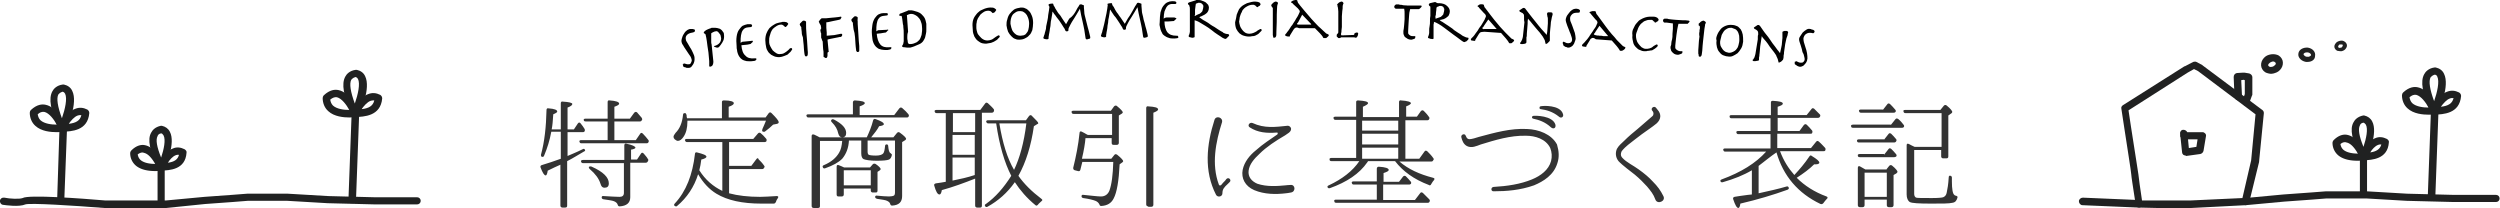 <svg id="レイヤー_1" xmlns="http://www.w3.org/2000/svg" viewBox="0 0 629.9 52.5"><style>.st0{fill:#333}.st1{fill:#202121}.st2{fill:#f7b66c}</style><path class="st0" d="M143 33.2v6.1c.9-.4 2.2-.9 3.8-1.7.3-.2.5-.1.6.2.1.1 0 .3-.3.4-1.4.8-2.8 1.7-4 2.3l-.2.1v11.2c0 .3-.1.5-.5.5h-.7c-.3 0-.5-.2-.5-.5V41.5c-.9.4-2 .9-3.2 1.5-.1.8-.3 1.2-.5 1.2-.4 0-.8-.7-1.3-2-.1-.3 0-.5.3-.6 1.6-.5 3.2-1 4.8-1.6v-6.8h-2.4c-.4 2.2-1 4.1-1.8 6-.1.3-.3.4-.6.3-.2-.1-.2-.3-.2-.5.9-3.3 1.3-7 1.4-11.3 0-.3.2-.5.5-.4 1.5.1 2.2.4 2.2.8 0 .2-.3.4-1 .7-.1 1.6-.2 2.9-.4 3.8h2.3V26c0-.3.2-.5.5-.4 1.6.1 2.4.3 2.4.6s-.4.6-1.2.9v5.5h1.6l1-1.5c.2-.3.5-.3.7 0 .4.5.7.9 1 1.4.1.2.1.4 0 .6-.1.1-.2.2-.5.2H143zm10.1 2.1v-4.7h-5.5c-.3 0-.5-.1-.5-.3-.1-.2 0-.4.4-.4h5.6v-4.2c0-.3.2-.5.5-.4 1.6.1 2.4.4 2.4.8 0 .3-.4.5-1.2.8v3h3.9l1.1-1.5c.2-.2.4-.3.7-.1.4.5.8.9 1.2 1.4.1.2.2.4 0 .6-.1.2-.2.3-.5.3h-6.4v4.7h5.4l1.1-1.6c.2-.3.4-.3.7 0 .5.5.9 1 1.3 1.5.2.2.2.4.1.6-.1.2-.2.3-.5.3h-16.4c-.3 0-.4-.1-.5-.4-.1-.2.1-.4.4-.4h6.7zm5.7 5.8v8.6c0 1.4-.9 2.2-2.7 2.3-.3 0-.4-.2-.5-.5-.1-.3-.4-.6-.9-.8s-1.4-.3-2.7-.5c-.3-.1-.4-.2-.4-.5 0-.2.2-.4.5-.3 1.8.1 3.1.2 4 .2.7 0 1.1-.3 1.1-1v-7.5h-10.3c-.3 0-.4-.1-.5-.4-.1-.2.1-.4.5-.4h10.4v-3.7c0-.3.2-.5.5-.4 1.5.3 2.3.7 2.3 1 0 .2-.4.4-1.1.5v2.5h1.5l1-1.5c.2-.3.4-.3.7 0 .4.5.8.9 1 1.3.2.2.2.4 0 .7-.1.2-.3.3-.5.3h-3.9zm-9.7.9c2.9 1.3 4.3 2.7 4.3 4.2 0 .8-.4 1.1-1.1 1.1-.5 0-.8-.3-1-1-.4-1.3-1.3-2.5-2.7-3.7-.2-.2-.3-.4-.2-.6.3-.1.5-.1.7 0zm32.8-6.2h-8.8c-.2 0-.4-.1-.5-.4-.1-.2.1-.4.4-.4h16.8l1.2-1.4c.2-.2.4-.2.6-.1.5.4.9.8 1.4 1.4.2.2.2.4.1.7-.1.1-.2.2-.5.2h-8.9v6h5.6l1.2-1.6c.2-.3.4-.4.5-.3.1.1.1.1.1.2.5.5 1 1 1.4 1.6.2.2.2.4 0 .6-.1.2-.2.3-.5.3h-8.3v6.1c2.2.6 4.9.9 7.8.9 1 0 2.4-.1 4.2-.2.4 0 .5.2.3.5s-.4.6-.5 1c-.1.2-.3.4-.5.4h-3.2c-4.7 0-8.5-.8-11.3-2.5-1.8-1.1-3.3-2.7-4.6-4.9-1 3.2-2.8 5.9-5.3 8-.2.2-.4.1-.6 0-.2-.2-.2-.4 0-.6 2.9-3.1 4.5-7.3 5.1-12.5 0-.3.2-.5.5-.4 1.6.4 2.4.7 2.4 1.1 0 .2-.4.5-1.3.7-.1 1-.3 1.9-.5 2.7 1.5 2.4 3.5 4.1 5.8 5.2V35.8zm0-6.2v-3.9c0-.3.2-.4.5-.4 1.7 0 2.5.3 2.5.7 0 .3-.4.6-1.3.9v2.7h9.3l.8-1.1c.2-.2.4-.3.7 0 1.2 1.2 1.8 1.9 1.8 2.3 0 .2-.1.3-.4.4l-1 .2c-.6.6-1.2 1.1-2 1.7-.2.2-.5.1-.7 0-.1-.1-.1-.3 0-.6.3-.6.6-1.4.9-2.1h-19.8v.2c0 1.6-.3 2.9-1 3.9-.4.6-.9 1-1.4 1-.3 0-.5-.2-.8-.4-.2-.2-.3-.4-.3-.6 0-.3.2-.6.5-1 1.1-1.1 1.7-2.6 1.9-4.6 0-.3.2-.4.5-.4.2 0 .3.2.4.5v.3l.1.5h8.8zm33-.5v-3.3c0-.3.2-.5.5-.5 1.7.1 2.5.3 2.5.7 0 .2-.4.5-1.3.8V29h8.7l1.3-1.7c.2-.2.4-.3.7-.1.7.6 1.2 1.1 1.6 1.6.1.2.2.4 0 .6-.1.2-.2.2-.5.2h-24.7c-.3 0-.4-.1-.5-.4-.1-.2.1-.4.4-.4h11.3zm3.5 5.5c.6-1.3 1.2-2.7 1.6-4.3.1-.3.3-.4.6-.3 1.4.5 2.1.9 2.1 1.3 0 .2-.4.4-1.2.5-.4.8-1.1 1.7-2 2.8h5.6l.9-1.1c.2-.2.4-.3.7-.1 1.1.8 1.6 1.3 1.6 1.6 0 .1-.1.2-.2.3l-.8.5v13.6c0 1.5-.8 2.3-2.5 2.4-.3 0-.4-.1-.5-.4-.1-.4-.4-.6-.8-.8-.4-.2-1.2-.3-2.5-.5-.3-.1-.5-.2-.5-.5 0-.2.2-.4.5-.3 1.1.1 2.2.2 3 .2.6 0 1-.1 1.2-.2.2-.1.3-.4.3-.8V35.4h-6.9v2.8c0 .4.1.7.3.8.2.1.8.2 1.8.2.9 0 1.5-.2 1.8-.5.3-.3.4-1 .5-1.9 0-.3.2-.5.6-.4.1.1.2.2.2.5.1.9.2 1.5.6 1.7.2.2.4.3.3.5-.1.5-.3.9-.7 1.1-.5.2-1.5.3-3.1.3-1.7 0-2.8-.2-3.3-.4-.4-.2-.6-.7-.6-1.5v-3.2h-3.1c-.1 1.9-.7 3.4-1.7 4.6-.9.9-2.3 1.7-4.3 2.4-.3.1-.5 0-.6-.3-.1-.2 0-.4.3-.5 1.9-.8 3.1-1.9 3.8-3.1.5-.8.7-1.8.8-3h-5.6v16.4c0 .3-.1.5-.5.5H205c-.3 0-.5-.2-.5-.5V34.3c0-.4.2-.5.6-.4.6.3 1.1.5 1.4.7h11.9zm-8.3-4.5c2.1 1.1 3.1 2.2 3.1 3.4 0 .7-.3 1.1-1 1.1-.5 0-.8-.3-1-1-.2-1-.7-1.9-1.6-2.8-.2-.2-.3-.4-.1-.6.1-.2.3-.2.6-.1zm9.1 12.1l.7-.8c.2-.2.4-.2.7-.1.9.6 1.3 1.1 1.3 1.3 0 .1-.1.2-.2.3l-.6.4V48c0 .3-.1.5-.4.5h-.8c-.3 0-.5-.2-.5-.5v-.5h-6.8V49c0 .3-.2.5-.5.5h-.8c-.3 0-.5-.1-.5-.5v-7c0-.4.2-.5.5-.4.5.2 1 .4 1.4.6h6.5zm-6.6.7v3.8h6.8v-3.8h-6.8zm34.8-14.4v23.3c0 .3-.1.5-.4.5h-.8c-.3 0-.5-.2-.5-.5V45c-2.8 1.1-5.5 2.1-8.4 2.9-.1.7-.3 1.1-.6 1.1-.5 0-.9-.8-1.3-2.2-.1-.3 0-.5.4-.6 1-.1 1.8-.3 2.5-.4V28.5H236c-.3 0-.4-.1-.5-.4-.1-.2.1-.4.4-.4H247l1.2-1.6c.2-.3.4-.3.7-.1.5.5 1 .9 1.4 1.4.2.2.2.4.1.7-.1.2-.3.3-.5.3h-2.5zm-7.3 4.8h5.6v-4.8h-5.6v4.8zm5.5.7H240v5h5.6v-5zm0 5.7H240v5.8c2-.4 3.8-.8 5.6-1.4v-4.4zm3.4-8.6c-.2 0-.4-.1-.5-.4-.1-.2.1-.4.4-.4h9.6l.8-1.1c.2-.2.5-.3.7 0 1 1 1.6 1.6 1.6 1.8 0 .2-.1.2-.3.3l-.8.5c-.7 4.9-2 9.1-3.9 12.5 1.4 2 3.3 3.9 5.8 5.8.3.2.3.4 0 .6-.3.3-.7.6-.9.9-.2.2-.4.3-.6.1-2.2-1.8-3.9-3.8-5.2-5.8-1.9 2.7-4.2 4.7-6.9 6.2-.2.1-.5.1-.6-.2-.1-.1-.1-.4.2-.5 2.4-1.7 4.5-4.1 6.4-7.1-1.7-3.3-3-7.7-3.8-13.2h-2zm2.8 0c.8 4.9 2 8.8 3.7 11.7 1.4-2.9 2.5-6.8 3.1-11.7h-6.8zm28.3 3.7h-6.6c-.1 1.3-.4 3.1-.9 5.2h7.4l.8-1c.2-.2.4-.2.7 0 1 .8 1.5 1.4 1.5 1.6 0 .1-.1.2-.2.3l-.7.5c-.2 4.2-.7 7.1-1.5 8.6-.6 1.2-1.6 1.8-3.1 1.9-.3 0-.4-.1-.5-.4-.2-.4-.5-.7-1-.9-.5-.2-1.6-.5-3.1-.7-.3-.1-.4-.2-.4-.5 0-.2.2-.4.5-.3 2.1.2 3.5.4 4.4.4 1 0 1.7-.5 2.1-1.4.6-1.6.9-4 1-7.3h-7.8c-.2.9-.4 1.6-.5 2-.1.3-.3.4-.6.3l-.8-.2c-.3-.1-.4-.3-.4-.6.7-2.8 1.3-5.8 1.6-8.8 0-.4.3-.5.6-.3.4.2.8.4 1.1.6l.4.2h6.1v-5.3h-9.7c-.3 0-.4-.1-.5-.4-.1-.2.1-.4.4-.4h9.5l.8-1.1c.2-.2.5-.3.7-.1 1 .8 1.5 1.4 1.5 1.6 0 .1-.1.2-.2.3l-.8.5V36c0 .3-.2.5-.5.5h-.8c-.3 0-.5-.1-.5-.5v-1.2zm9.2 17.2c-.3 0-.5-.2-.5-.5V27.2c0-.3.2-.5.5-.4 1.7.1 2.5.3 2.5.8 0 .2-.4.5-1.2.8v23.2c0 .3-.2.5-.5.5h-.8zm19.7-6.9c.6-.6 1.4.3.8.8l-.4.4c-1 .9-1.4 1.4-1.4 2.4 0 .9-1.2 1.1-1.6.4-3.1-6-2.4-12.7-.4-18.9.4-1.2 2.2-.6 1.9.6-1.6 5-2.7 10.6-.8 15.7.1.3.4.3.6.1.3-.4.6-.7 1-1.1l.3-.4zm16.3 3.4c-.4.1-1.3.2-1.3.2-2.5.3-5.4.3-8-.8-2.3-1-3.3-3-2.9-5.1.4-2 1.8-3.7 3.3-4.9 1.9-1.7 3.7-2.8 5.4-4 .2-.1.2-.6-.1-.5-2.6.2-4.8 0-6.8-1.3-.7-.4-.1-1.4.7-1.1 3 1.4 5.8 1 8.7.7.5-.1 1 .3 1 .8 0 .8-1 1.2-1.5 1.6-2.4 1.4-4.7 2.9-6.5 4.7-1.3 1.2-2.5 2.6-2.7 4.2s.8 2.7 2.2 3.3c2.4.8 5 .6 7.1.4 0 0 .8-.1 1.3-.1 1.2-.1 1.3 1.7.1 1.9zm28.8-18.1V40h3.5l1.3-1.8c.2-.3.4-.3.7-.1.6.6 1.1 1.1 1.5 1.7.2.2.2.4 0 .6-.1.2-.2.3-.5.3h-8c2.2 1.9 5 3.2 8.5 4.1.4.1.4.3.2.6-.3.3-.5.7-.7 1-.1.3-.4.4-.6.2-3.7-1.4-6.5-3.4-8.5-6h-6.8l-.2.3c-2 2.9-5.2 5-9.4 6.5-.3.1-.5 0-.6-.2-.1-.2 0-.4.3-.5 3.4-1.6 6-3.6 7.7-6.1h-7c-.3 0-.5-.1-.5-.4-.1-.2.1-.4.4-.4h6.3v-9.6h-5.2c-.3 0-.4-.1-.5-.4-.1-.2.1-.4.4-.4h5.3v-3.7c0-.3.2-.4.5-.4 1.7.1 2.5.3 2.5.7 0 .2-.4.5-1.3.9v2.6h9.1v-3.8c0-.3.2-.5.5-.4 1.7.1 2.5.4 2.5.7 0 .2-.4.5-1.2.8v2.6h2.7l1-1.4c.2-.2.4-.3.7-.1.4.4.9.9 1.3 1.5.2.2.2.4.1.6-.1.2-.2.3-.5.3h-5.5zm-5.6 16.2v3.8h8l1.3-1.7c.2-.3.4-.3.7-.1l1.6 1.6c.2.2.2.4.1.6-.1.2-.2.3-.5.3h-23c-.3 0-.5-.1-.5-.4-.1-.2 0-.4.4-.4h10.3v-3.8h-5.8c-.3 0-.4-.1-.5-.4-.1-.2.1-.4.4-.4h5.9v-3.2c0-.3.2-.5.5-.5 1.7.1 2.5.4 2.5.8 0 .3-.4.5-1.3.8v2.2h3.9l1-1.3c.2-.2.4-.3.7-.1.4.4.8.8 1.2 1.3.2.2.2.4.1.6-.1.1-.2.2-.5.2h-6.5zm3.8-16.2h-9.1v2.5h9.1v-2.5zm0 6v-2.7h-9.1v2.7h9.1zm0 3.6v-2.8h-9.1V40h9.1zm40.1 1.1c-.9 3-3.5 4.6-5.9 5.6-3.4 1.2-6.8 1.5-10.2 1.5-.7 0-.7-1 0-1.1 3.5-.2 6.8-.7 9.7-1.9 2.2-.9 4.2-2.4 4.8-4.6.3-1.1.2-2.3-.2-3.3-1.1-2.3-3.8-3.1-6.1-3.1-4-.1-7.8 1.1-11.4 2.2-1.1.4-2.3 1-3.5.4-.9-.5-1.2-1.4-1.4-2.2-.2-.7.9-1.1 1.1-.4.3.8.7 1 1.5.8.2 0 .8-.2 1.8-.5 4.1-1.1 8-2.2 12.1-2 3 .1 6.2 1.3 7.6 3.9.5 1.7.6 3.2.1 4.7zm-.5-9.7c.2.9-.5 1.2-1.1.7-1.5-1.4-3.1-1.9-4.5-2.2-.4-.1-.4-.6 0-.7.5-.1 4.9-.1 5.6 2.2zm1.9-2.7c.3.8-.5 1.2-1 .7-1.6-1.3-3.2-1.7-4.6-1.9-.4 0-.4-.6-.1-.7.6-.2 5-.4 5.7 1.9zm23.3 21.6c-.5-1.4-1.2-2.2-2.1-3.3-.8-.9-1.9-2-3.1-3-3.4-2.6-3.7-3-4.1-3.4-.8-1-.8-2.2-.4-3.1.5-.9 1.2-1.4 1.8-2 1.2-1.2 2.3-2.1 3.4-3l3.7-3.2c.4-.3.4-.9.1-1.3l-.1-.1c-.5-.6.4-1.3.9-.8l.4.5c1.1 1.2.9 2.5-.2 3.5-1.2 1-2.5 1.8-3.7 2.7-1 .8-2.3 1.7-3.5 2.7-1.3 1.1-1.4 1.4-1.6 1.6-.3.6-.3 1.2.2 1.7 1 1.1 2.9 2 4.1 2.9 1.4 1 2.6 2 3.5 3 1.3 1.3 2 2.3 2.7 3.7.7 1.3-1.5 2.2-2 .9zm26-8.5v6.9c2.7-.6 5-1.1 7-1.7.3-.1.5 0 .6.3.1.2-.1.4-.3.5-3.6 1.3-7.6 2.5-11.9 3.5-.1.8-.3 1.1-.5 1.1-.4 0-.8-.7-1.3-2.2-.1-.3 0-.5.3-.6.6-.1 1.8-.3 3.4-.5l1-.1v-6.1c-2 1.2-4.5 2.2-7.3 3-.3.1-.5 0-.6-.2-.1-.2 0-.4.3-.5 4.9-1.8 8.6-4.1 11.2-7h-10.3c-.3 0-.4-.1-.5-.4-.1-.2.1-.4.4-.4h11.5v-3.6H438c-.3 0-.4-.1-.5-.4-.1-.2.1-.4.4-.4h8.2v-3.2h-9.8c-.3 0-.5-.1-.5-.4-.1-.2.1-.4.4-.4h10v-3.2c0-.3.2-.4.5-.4 1.7.1 2.5.3 2.5.7 0 .3-.4.5-1.3.8V29h7.3l1.2-1.5c.2-.3.4-.3.7-.1l1.4 1.4c.2.2.2.4 0 .7-.1.1-.2.2-.5.2h-10.1V33h5.5l1.1-1.5c.2-.2.4-.3.7-.1.5.5 1 1 1.3 1.4.2.2.2.4.1.7-.1.2-.2.2-.5.2h-8.3v3.6h8.5l1.3-1.6c.2-.2.4-.3.7 0 .6.5 1.1 1.1 1.5 1.5.2.2.2.4.1.7-.1.2-.3.2-.5.2h-10.9c.9 2.4 2.1 4.3 3.6 6 1.3-1.4 2.6-2.9 3.8-4.7.2-.3.4-.3.6-.1 1.3.8 1.9 1.3 1.9 1.7 0 .2-.3.4-.8.4h-.5c-1.2 1.2-2.7 2.3-4.4 3.4 2 2 4.5 3.6 7.5 4.7.3.1.4.4.1.6-.3.3-.6.7-.9 1.1-.2.2-.4.3-.7.2-5.7-2.7-9.4-7.1-11.1-13-1.5 1-2.9 2.2-4.5 3.4zm33.3-10.3l1.2-1.5c.2-.2.4-.2.7 0 .6.5 1 1 1.3 1.4.2.2.2.4.1.6-.1.1-.2.2-.5.2h-12.3c-.3 0-.5-.1-.5-.4-.1-.2.1-.4.5-.4h9.5zm-1.7 3.7l1.1-1.4c.2-.3.4-.3.7-.1.4.4.8.8 1.2 1.3.2.2.2.4 0 .7-.1.1-.2.2-.5.2h-8.8c-.3 0-.5-.1-.5-.4-.1-.2.1-.4.5-.4h6.3zm0 3.8l1.1-1.4c.2-.3.4-.3.7-.1.4.4.8.8 1.2 1.3.2.2.2.4.1.6-.1.1-.3.2-.5.2h-8.7c-.3 0-.5-.1-.5-.4-.1-.2.1-.4.5-.4h6.1zm.5 3.8l.8-1c.2-.2.4-.3.7-.1 1 .8 1.4 1.4 1.4 1.6 0 .1-.1.2-.3.4l-.7.4v7.6c0 .3-.2.5-.5.5h-.7c-.3 0-.5-.2-.5-.5v-1.4h-5.6v1.4c0 .3-.2.5-.5.5h-.7c-.3 0-.5-.2-.5-.5v-9.4c0-.4.2-.5.5-.4.4.2.9.5 1.4.8h5.2zm-.8-15.1l1.1-1.4c.2-.3.4-.3.7-.1.4.4.9.9 1.3 1.4.2.2.2.4.1.6-.1.1-.2.2-.5.2h-8.2c-.3 0-.4-.1-.5-.4-.1-.2.1-.4.4-.4h5.6zm-4.6 15.8v6.1h5.6v-6.1h-5.6zm12.5-5.8v11.2c0 .4.2.8.5.9.3.1 1.6.1 4 .1 1.6 0 2.5-.1 2.8-.2.5-.2.8-.6.9-1.2.2-.9.4-2.1.5-3.8 0-.4.2-.5.5-.4.2.1.3.2.3.5v.9c0 1.9.2 3.1.6 3.4.1.1.2.2.4.2.3.1.5.2.4.5-.2.7-.5 1.2-1.3 1.3-.8.2-2.5.2-5.3.2-3.1 0-4.9-.1-5.4-.4-.5-.3-.8-1-.8-1.9V36.6c0-.4.2-.5.6-.3.4.2.9.5 1.4.7h6.8v-8.5h-9.1c-.3 0-.4-.1-.5-.4s.1-.4.4-.4h8.9l.9-1.1c.2-.2.5-.2.7 0 1 .8 1.4 1.4 1.4 1.6 0 .1-.1.3-.3.4l-.7.5v10.3c0 .3-.1.5-.5.5h-.8c-.3 0-.5-.2-.5-.5v-1.6h-6.8z"/><path d="M172.2 16.1c0-.1.1-.1.1-.1.1 0 .3 0 .5.1s.4.1.7.1c.3 0 .5-.1.6-.4.1-.2.2-.4.2-.6 0-.2-.1-.4-.2-.7-.1-.3-.3-.5-.5-.8l-.6-.9-.6-.9c-.2-.3-.3-.6-.5-.8-.1-.3-.2-.5-.2-.7 0-.2 0-.4.1-.7.1-.3.2-.7.4-1 .2-.3.4-.7.7-.9.3-.3.6-.4.9-.5h.7c.1 0 .3.1.4.1.1 0 .2.1.2.2 0 .2 0 .3-.1.4-.1.1-.2.1-.5.2-.7.1-1.1.3-1.4.6s-.4.7-.3 1.1c0 .3.2.6.4.9.2.4.5.8.7 1.2.3.4.5.9.7 1.3s.4.9.4 1.3v.5c0 .3-.1.5-.2.8-.1.3-.3.5-.5.8s-.5.4-.8.4h-.3c-.1 0-.3 0-.4-.1-.1 0-.3-.1-.4-.1s-.2-.1-.2-.1c0-.1-.1-.2-.1-.3 0-.1-.1-.2-.1-.3.1.1.1 0 .2-.1zm5.9-5.7c-.1-.7-.2-1.2-.3-1.6 0-.1 0-.1-.1-.2l-.1-.1c-.2-.1-.2-.1-.3-.2 0-.1.1-.3.2-.4.2-.1.3-.3.6-.4.2-.1.4-.2.7-.3s.4-.1.5-.2h.9c.3 0 .7.1 1 .2.1 0 .3.1.4.2.1.1.3.2.4.4.1.1.2.3.3.4.1.2.1.3.1.4.1.7 0 1.2-.1 1.5l-.3.6c-.1.2-.3.4-.4.6s-.3.3-.4.5c-.1.1-.3.2-.3.2h-.3c-.1 0-.2-.1-.3-.1s-.2-.1-.3-.1l-.1-.1s0-.1.1-.1c0 0 .1-.1.3-.1.5-.2.8-.4 1.1-.8.2-.3.3-.7.3-1.1 0-.1-.1-.3-.1-.5s-.1-.4-.3-.6c-.1-.2-.3-.3-.4-.5-.2-.1-.4-.2-.6-.1-.2 0-.4.1-.6.2s-.4.2-.5.3v2.1c0 .2 0 .5.1.7l.4 3.9c.1.5 0 1-.1 1.2-.1.3-.3.4-.6.5-.2 0-.3 0-.3-.2v-1.2l-.2-2.2c-.2-1.2-.3-2-.4-2.8zm11.6 0s0 .1-.1.2c0 .1-.1.1-.2.2l-.2.2c-.1.1-.1.1-.2.1-.4.1-.9.2-1.2.2-.4 0-.7.1-1 .1.1 1.2.4 2.1 1 2.6.5.6 1.3.8 2.3.7h.4s.1.1.1.2-.1.2-.2.3c-.1.1-.4.2-.8.2-.6.1-1.1 0-1.5 0-.4-.1-.8-.2-1.1-.4-.3-.2-.5-.4-.7-.7-.2-.3-.3-.5-.4-.8-.1-.3-.2-.6-.2-.9-.1-.3-.1-.6-.1-.9-.1-1-.1-1.8 0-2.5s.3-1.3.6-1.7c.3-.4.6-.8.9-1 .4-.2.8-.3 1.2-.4h.9c.2 0 .2.2.3.3 0 .2-.1.3-.2.4l-.9.1c-.2 0-.5.1-.7.2-.2.1-.4.3-.6.6-.2.3-.3.7-.4 1.2-.1.5-.1 1.1-.1 1.9.1-.1.2-.1.3-.2.1-.1.2-.1.4-.1l2-.2c.3-.1.4 0 .4.1zm3.2-1.2c.1-.6.3-1 .5-1.4.2-.4.5-.8.8-1 .3-.3.7-.5 1-.7s.7-.3 1.1-.4.7-.1.9-.2c.4 0 .7 0 1 .1.2.1.4.3.4.4 0 .1 0 .1-.1.2s-.1.2-.2.3l-.2.2c-.1.1-.2.1-.2.1-.1 0-.1 0-.2-.1l-.2-.2c-.1-.1-.2-.1-.3-.2-.1-.1-.3-.1-.4-.1-.5 0-.9.2-1.2.4-.3.2-.6.4-.9.7-.2.3-.4.6-.5.9-.1.3-.2.7-.3 1-.1.3-.1.6-.1.9v.6c0 .3.1.6.3 1s.4.7.6 1c.3.3.6.5.9.7s.7.3 1.1.2c.4 0 .7-.1 1-.3.3-.2.5-.3.7-.5.2-.2.4-.3.5-.5.1-.1.3-.2.4-.2.1 0 .2 0 .2.1.1.1.1.1.1.2 0 0 0 .1-.1.2s-.1.2-.2.3c-.1.1-.2.3-.4.4l-.4.4c-.1.1-.2.1-.4.2s-.3.1-.5.2-.4.1-.6.2c-.2 0-.4.1-.6.1-.3 0-.6 0-1-.1s-.7-.3-1.1-.5c-.4-.3-.7-.6-.9-1-.3-.4-.4-1-.5-1.7-.1-.7-.1-1.3 0-1.9zM202 8c0-.3-.1-.6-.1-.8v-.3l-.1-.2c-.1-.1-.2-.2-.2-.3 0-.1-.1-.2-.1-.2 0-.1 0-.1.1-.3l.3-.3.3-.3c.1-.1.2-.1.3-.1.1 0 .2 0 .4.1.1.1.2.1.2.2v.8c0 .4 0 1.2.1 2.2.1 1 .2 2.4.3 4.2.1.6 0 1 0 1.2-.1.2-.2.3-.3.3h-.2c-.1 0-.1-.1-.2-.2 0-.1-.1-.2-.1-.4s-.1-.5-.1-.8c0-.4-.1-.8-.1-1.4-.1-.6-.1-1.2-.2-2-.3-.7-.3-1.1-.3-1.4zm6.5 5.4v.5c0 .2 0 .3-.1.5 0 .1-.1.2-.2.2h-.2c-.1 0-.1 0-.2-.1s-.1-.1-.2-.1l-.1-.1v-.9c0-.2 0-.6-.1-1 0-.4-.1-1-.1-1.7 0-.2 0-.3-.1-.4 0-.1-.1-.2-.1-.3s-.1-.2-.1-.2c0-.1 0-.2-.1-.3v-1c0-.1 0-.2-.1-.3 0-.2-.1-.4-.1-.6s.3-.4.2-.6c0-.2-.1-.4-.1-.6-.1-.2-.2-.3-.3-.5-.1-.2-.1-.3-.2-.4 0 0 0-.1.1-.2s.1-.2.2-.3l.3-.3c.1-.1.2-.1.2-.1h1.1c.3 0 .7-.1 1-.1s.7-.1 1.1-.1c.3 0 .6-.1.9-.1.3 0 .4-.1.6-.1h.1l.1.1v.1s0 .1-.1.2c0 .1-.1.1-.1.2l-.1.1c-.2.1-.5.1-.8.2-.3.1-.7.1-1 .2s-.6.1-.9.2-.5.1-.7.1c0 0-.1 0-.1.1V7c0 .4.1.8.1 1.2V9l1.2-.1c.5 0 1-.1 1.4-.2.4-.1.7-.1 1-.2.2 0 .3.1.3.2 0 .2 0 .3-.1.4l-.2.2c-.2 0-.4 0-.7.1-.3.1-.7.1-1 .2s-.7.1-1 .2c-.3.1-.6.1-.7.2l.3 3.1c-.3 0-.3.2-.3.3zm6.5-6.5c0-.3-.1-.6-.1-.8v-.3c0-.1-.1-.2-.1-.2-.1-.1-.2-.2-.2-.3 0-.1-.1-.2-.1-.2 0-.1 0-.1.1-.3l.3-.3.3-.3c.1-.1.2-.1.3-.1.1 0 .2 0 .4.1.1.1.2.1.2.2v.4c0 .2-.1.3 0 .4 0 .4 0 1.2.1 2.2.1 1 .1 2.4.3 4.2v1.2c0 .2-.2.3-.3.3h-.2c-.1 0-.1-.1-.2-.2s-.1-.2-.1-.4-.1-.5-.1-.8c0-.4-.1-.8-.1-1.4 0-.6-.1-1.2-.2-2-.2-.7-.3-1.1-.3-1.4zm8.8.7s0 .1-.1.1-.1.1-.2.2l-.2.2c-.1.1-.1.1-.2.1-.4.1-.9.1-1.2.2-.4 0-.7.1-1 .1.1 1.2.4 2.1.9 2.7.5.6 1.3.8 2.3.7h.4c.1 0 .1.1.1.2s-.1.2-.2.3c-.1.1-.4.1-.8.2-.6 0-1.1 0-1.5-.1s-.8-.2-1-.4c-.3-.2-.5-.4-.7-.7-.2-.3-.3-.5-.4-.8s-.2-.6-.2-.9c0-.3-.1-.6-.1-.9-.1-1 0-1.8.1-2.5s.3-1.2.6-1.7c.3-.4.6-.8 1-1s.8-.3 1.2-.3h.9c.2.1.2.2.2.3 0 .2-.1.3-.3.3l-.8.1c-.2 0-.5.1-.7.2-.2.1-.4.3-.6.6-.2.3-.3.7-.4 1.2-.1.5-.1 1.1-.1 1.9.1-.1.2-.1.3-.2s.2-.1.4-.1l2-.1c.2-.1.3-.1.3.1zm5.1 4.4h-.3l-.8-.1c-.2 0-.3 0-.4-.1-.1 0-.1-.1-.1-.2s0-.1.1-.2c0 0 .1-.1.1-.2.1-.1.1-.2.1-.3s.1-.3.1-.5V8.6c0-.6 0-1.2-.1-1.8 0-.2 0-.5-.1-.7 0-.3-.1-.5-.1-.8s-.1-.5-.1-.7c0-.2-.1-.4-.1-.5 0-.1-.1-.1-.1-.1h-.4c-.1 0-.1-.1-.1-.2s0-.2.1-.3.2-.1.5-.2l1-.4c.2-.1.4-.1.5-.2s.2-.1.3-.1h.4c.2 0 .5 0 .8.1s.6.2 1 .3c.3.1.7.3 1 .6s.6.6.8 1 .3.9.4 1.4v1.4c0 .4 0 .8-.1 1.1-.1.3-.1.6-.2.9-.1.3-.2.5-.4.8-.1.2-.2.3-.4.5s-.4.3-.6.4c-.2.1-.5.2-.7.3-.2.1-.5.2-.7.3s-.4.1-.6.2c-.2 0-.3.1-.3.1h-.5zm-.3-2.7c0 .4 0 .7.1 1 0 .4.1.6.2.7s.2.1.4.1c.5 0 .9-.1 1.3-.3.4-.1.7-.4 1-.7.3-.3.4-.8.6-1.3.1-.6.2-1.3.1-2.1 0-.6-.2-1.1-.4-1.6-.2-.4-.5-.7-.8-1-.3-.2-.6-.4-.9-.5s-.5-.1-.7-.1c-.2 0-.4.1-.5.1-.2.1-.4.2-.5.2l.3 4.2c-.2.6-.2.9-.2 1.3zm16.5-3.9c.1-.5.3-1 .6-1.4.3-.4.5-.7.9-1 .3-.3.7-.5 1-.6.4-.2.7-.3 1.1-.4.4-.1.7-.1.9-.1.4 0 .7 0 1 .2.2.1.4.3.4.4 0 .1 0 .1-.1.2s-.1.2-.2.3-.2.2-.3.2-.2.1-.2.1c-.1 0-.1 0-.2-.1l-.2-.2c-.1-.1-.2-.2-.3-.2s-.2-.1-.4-.1c-.5 0-.9.1-1.2.3s-.6.4-.9.7l-.6.9c-.1.3-.3.6-.3 1-.1.3-.1.6-.1.9v.6c0 .3.1.6.2 1s.3.7.6 1 .5.6.9.8c.3.2.7.3 1.1.3.4 0 .7-.1 1-.2.3-.1.5-.3.8-.5s.4-.3.6-.4.3-.2.4-.2c.1 0 .2 0 .2.1.1.1.1.1.1.2 0 0 0 .1-.1.2s-.1.2-.3.3c-.1.1-.2.3-.4.4s-.3.2-.5.3c-.1.1-.2.1-.4.2s-.3.1-.5.2c-.2 0-.4.1-.6.1-.2 0-.4.1-.6.1-.3 0-.6 0-1-.1s-.7-.3-1.1-.6-.6-.6-.9-1.1c-.2-.5-.4-1-.4-1.7-.1-.9-.1-1.5 0-2.1zm8.7-.5c.1-.5.3-1 .6-1.4.3-.4.7-.8 1.1-1.1.5-.3 1.1-.4 1.7-.5.4 0 .8 0 1.1.2.4.1.7.4 1 .7s.5.7.7 1.2c.2.5.3 1.1.3 1.8s-.1 1.2-.2 1.8c-.2.5-.4 1-.8 1.3-.3.4-.7.6-1.1.8-.4.2-.9.3-1.3.3s-.7 0-1.1-.2c-.4-.1-.7-.4-1-.7-.3-.3-.6-.7-.8-1.1-.2-.5-.3-1-.4-1.6 0-.5 0-1 .2-1.5zm1 2c.1.3.2.7.4 1 .2.3.5.6.8.8.3.2.7.3 1.2.3.2 0 .4-.1.7-.1.3-.1.5-.2.7-.5.2-.2.4-.5.5-.9.1-.4.2-.9.2-1.5s-.1-1.1-.3-1.6-.3-.7-.6-1c-.2-.2-.5-.4-.7-.5-.3-.1-.6-.1-.8-.1-.4 0-.7.1-1 .3-.3.2-.6.4-.8.7-.2.3-.3.6-.4 1-.1.4-.1.8-.1 1.2.1.3.1.6.2.9zm16.2-4c.3-.5.5-1 .7-1.2.2-.3.3-.5.3-.5.1-.1.1-.1.2-.1h.2c.1 0 .2 0 .3.1.1 0 .2.1.3.1.1 0 .1.1.1.1v.5c0 .3.1.7.1 1.2s.2 1 .3 1.5c.1.5.3 1.1.4 1.6s.3 1.1.4 1.5c.1.5.2.8.3 1.2.1.3.1.5.1.6 0 .1 0 .1-.1.2s-.2.1-.3.1c-.1 0-.2.1-.3.1h-.2c-.1 0-.2 0-.2-.1 0 0-.1-.1-.1-.3-.1-.7-.2-1.3-.3-2-.1-.7-.3-1.3-.4-1.9-.1-.6-.3-1.2-.4-1.8-.1-.6-.2-1.1-.3-1.6-.6 1-1.1 1.9-1.5 2.5-.4.6-.7 1.1-.9 1.5l-.4.8c-.1.2-.1.3-.1.5s0 .3-.1.3c-.1.1-.2.1-.3.1-.1 0-.2 0-.3-.1-.1-.1-.1-.2-.2-.4 0-.1-.1-.2-.3-.5s-.3-.5-.5-.8l-.6-.9c-.2-.3-.5-.6-.7-.9-.2-.3-.4-.6-.6-.8-.2-.3-.3-.5-.4-.6 0 .1-.1.4-.1.7-.1.4-.1.8-.2 1.2s-.2.9-.2 1.4-.2 1-.2 1.4c-.1.4-.1.8-.2 1.1 0 .3-.1.5-.1.6v.4s0 .1-.1.1c0 0-.1.1-.2.1-.2 0-.5 0-.7-.1-.2 0-.3-.1-.3-.3 0-.1 0-.2.1-.3 0-.1.1-.4.2-.6 0-.2.1-.4.2-.8.1-.3.2-.7.2-1.2.1-.4.2-.9.3-1.4.1-.5.2-1 .2-1.4.1-.4.1-.8.2-1.2 0-.3.1-.6.1-.7 0-.2 0-.3-.1-.4-.1-.1-.1-.2-.1-.3 0-.1.1-.2.2-.2s.3-.1.6-.1h.3s.1.1.1.2.1.4.3.6c.1.3.3.6.5.9.2.3.4.7.7 1s.5.7.7 1l.6.9c.2.3.3.4.4.6l.8-1.4c.9-.6 1.3-1.3 1.6-1.8zm14.5-.4c.3-.5.5-1 .7-1.2.2-.3.3-.5.3-.5s.1-.1.2-.1h.2c.1 0 .2.1.3.1.1 0 .2.1.3.1.1 0 .1.1.1.1v.5c0 .3.1.7.1 1.2s.2 1 .3 1.5c.1.5.2 1.1.4 1.6.1.6.3 1.1.4 1.5.1.5.2.8.3 1.2s.1.5.1.6c0 .1 0 .1-.1.2s-.2.1-.3.1-.2.1-.3.1h-.2c-.1 0-.2 0-.2-.1 0 0-.1-.1-.1-.3-.1-.7-.2-1.3-.3-2-.1-.7-.3-1.3-.4-1.9-.1-.6-.3-1.2-.4-1.8-.1-.6-.2-1.1-.3-1.6-.6 1-1.1 1.9-1.5 2.5s-.7 1.1-.9 1.5l-.4.8c-.1.2-.1.3-.1.5s0 .3-.1.3c-.1.1-.2.1-.3.1-.1 0-.2 0-.3-.1-.1-.1-.1-.2-.2-.4 0-.1-.1-.2-.3-.5-.1-.2-.3-.5-.5-.8l-.6-.9c-.2-.3-.4-.6-.7-.9l-.6-.9c-.2-.3-.3-.5-.4-.6 0 .1-.1.4-.1.7-.1.4-.1.8-.2 1.2s-.2.9-.2 1.4c-.1.5-.2 1-.2 1.4-.1.4-.1.8-.2 1.1 0 .3-.1.5-.1.6v.4s0 .1-.1.1c0 0-.1.1-.2.1-.2 0-.5 0-.7-.1-.2 0-.3-.2-.3-.3 0-.1 0-.2.1-.3 0-.1.1-.4.2-.6 0-.2.1-.4.2-.8.1-.3.2-.7.3-1.2s.2-.9.3-1.4c.1-.5.2-1 .3-1.4.1-.4.1-.8.2-1.2 0-.3.1-.6.1-.7 0-.2 0-.3-.1-.4v.1c0-.1.1-.2.2-.2s.3-.1.6-.1h.3c.1 0 .1.1.1.2s.1.4.3.6.3.6.5.9c.2.3.4.7.7 1 .2.4.5.7.7 1l.6.9c.2.3.3.4.4.6l.8-1.4c.6-.8 1-1.6 1.3-2.1zm10.9 2.2s0 .1-.1.1l-.2.2c-.1.1-.2.1-.2.2-.1.1-.1.1-.2.1-.4 0-.9.1-1.3.1h-1c0 1.2.3 2.1.7 2.7.5.6 1.2.9 2.3.9.2 0 .4 0 .4.1s.1.1.1.3c0 .1-.1.2-.2.2s-.4.1-.8.1c-.6 0-1.1 0-1.5-.2-.4-.1-.7-.3-1-.5s-.5-.4-.6-.7c-.2-.3-.3-.6-.4-.9-.1-.3-.1-.6-.2-.9s0-.6 0-.9c0-1 .1-1.8.2-2.5.2-.7.4-1.2.7-1.6.3-.4.6-.7 1-.9s.8-.3 1.2-.3.7 0 .9.1.2.2.2.3c0 .2-.1.3-.3.3h-.9c-.2 0-.5.1-.7.2-.2.1-.4.3-.6.6s-.3.7-.5 1.1c-.1.5-.2 1.1-.2 1.8.1-.1.2-.1.3-.2.1 0 .2-.1.4-.1h2c.4.1.5.2.5.3zm5-4.7h.4c.4 0 .7 0 1.1.2.3.1.6.2.9.4l.6.6c.1.2.2.5.2.7 0 .4-.1.7-.2.9s-.3.5-.5.6c-.2.2-.4.3-.6.4l-.6.3c-.2.1-.4.1-.4.2s-.1.1-.1.1 0 .1.1.1.3.1.5.3c.3.2.6.4 1 .6s.8.5 1.2.8c.3.2.6.4 1 .6l.9.6c.3.2.6.4.8.5.3.1.5.3.6.4.4.2.8.3 1.2.3 0 0 .1 0 .1.1 0 0 .1.1.1.2 0 0 0 .1-.1.2l-.3.3-.3.3c-.1.1-.2.1-.3.1-.1 0-.3-.1-.7-.3-.3-.2-.7-.5-1.2-.8-.5-.3-1-.7-1.5-1.1-.5-.4-1.1-.8-1.6-1.1l-1.5-.9c-.5-.3-.9-.4-1.2-.5v4.1c0 .1 0 .2-.1.2s-.2.1-.3.1h-.3c-.1 0-.2-.1-.4-.1s-.2-.1-.3-.1c-.1-.1-.1-.1-.1-.2V9c0-.1.1-.1.1-.2s.1-.2.1-.3c0-.1.1-.3.1-.5V2.3c0-.3 0-.5-.1-.7 0-.2-.1-.3-.1-.3-.2-.1-.3-.3-.3-.4 0-.1.1-.2.3-.3l1.3-.4c.3-.1.4-.1.5-.2zm-.4 4h.1c.1 0 .1 0 .2-.1s.3-.1.6-.3c.1 0 .2-.1.3-.1.1-.1.2-.1.3-.2l.3-.3c.1-.1.2-.2.2-.4.1-.3.2-.7.2-1 0-.1 0-.3-.1-.3 0-.1-.1-.2-.2-.3l-.1-.1c-.1 0-.1-.1-.2-.1s-.2-.1-.2-.1h-.4c-.1 0-.2 0-.3.1-.1 0-.2.1-.3.1-.1 0-.1.1-.1.1 0 .2-.1.5-.1.7 0 .3-.1.5-.1.8v1.2c-.1.2-.1.3-.1.3zm10.6-.3c.2-.5.4-1 .6-1.4.3-.4.6-.7.9-.9.3-.2.7-.4 1.1-.6.4-.1.7-.2 1.1-.3.4-.1.7-.1 1-.1.4 0 .7.1 1 .2.2.2.3.3.3.5 0 .1 0 .1-.1.2s-.1.2-.2.2-.2.1-.3.2c-.1.1-.2.1-.2.1s-.1 0-.2-.1l-.2-.2c-.1-.1-.2-.2-.3-.2-.1-.1-.2-.1-.4-.1-.5 0-.9.1-1.3.3s-.7.4-.9.6c-.3.3-.5.5-.6.9-.2.3-.3.6-.4.9-.1.3-.2.6-.2.9 0 .3-.1.5-.1.6 0 .3.1.6.2 1s.3.7.5 1 .5.6.8.8c.3.2.7.3 1.1.3.4 0 .7-.1 1-.2s.6-.3.8-.4c.2-.2.4-.3.6-.4.2-.1.3-.2.4-.2.1 0 .2 0 .2.1.1.1.1.1.1.2 0 0 0 .1-.1.2l-.3.3-.4.4c-.1.1-.3.2-.5.3-.1.1-.2.1-.4.2s-.4.1-.6.1c-.2 0-.4.1-.6.1h-.6c-.3 0-.6-.1-1-.2s-.7-.3-1.1-.6c-.3-.3-.6-.7-.8-1.1-.2-.5-.3-1-.3-1.7.2-.7.3-1.3.4-1.9zm9.1-.4V2.1c0-.1 0-.2-.1-.2-.1-.1-.2-.2-.2-.3 0-.1-.1-.2-.1-.2 0-.1 0-.1.1-.3l.3-.3c.1-.1.2-.2.4-.3s.2-.1.3-.1c.1 0 .2 0 .4.1l.2.2c0 .1 0 .2-.1.4 0 .1-.1.3-.1.4 0 .4-.1 1.2-.1 2.2 0 1 0 2.5-.1 4.3 0 .6 0 1-.1 1.2-.1.2-.2.3-.4.3h-.2c-.1 0-.1-.1-.1-.2s-.1-.3-.1-.5V3.3zm5.7 3.7c-.2.1-.4.3-.5.5l-.8 1.3c-.1.1-.1.2-.1.3 0 .1-.1.1-.2.1-.3 0-.5 0-.7-.1s-.3-.1-.3-.3c0-.1.1-.2.2-.3.1-.1.2-.2.3-.4.2-.2.4-.5.6-.8.2-.3.4-.7.7-1 .2-.3.4-.7.7-1.1.2-.4.4-.7.6-1 .2-.3.3-.6.4-.8.1-.2.2-.4.2-.5 0-.2-.2-.5-.5-.8L325.8 1c-.1-.2-.3-.3-.4-.3-.1-.1-.1-.1-.1-.2 0 0 0-.1.1-.1.1-.1.2-.1.3-.2.1-.1.2-.1.3-.1.1 0 .2-.1.3-.1h.3c.1 0 .1 0 .2.1.1 0 .1.1.1.2s.1.2.1.3c0 .1.1.2.2.3.1.1.2.3.3.4.8 1 1.5 1.8 2.1 2.5s1.1 1.3 1.6 1.8.9 1 1.4 1.4.9.9 1.4 1.3c.1.1.2.2.3.2.1 0 .2.1.2.1.1 0 .1 0 .2.1s.1.1.1.2c0 0 0 .1-.1.2l-.2.2c-.1.1-.2.1-.2.2-.1 0-.2.1-.2.1h-.5c-.1 0-.1 0-.2-.1s-.1-.1-.1-.2c-.3-.5-1-1.2-2-2.2h-4c-.4-.2-.7-.2-.9-.1zm.8-1.6c-.1.2-.2.4-.3.4 0 .1-.1.1-.1.2v.1s.1 0 .2.1h3.2c.1 0 .1 0 .2-.1l-2.3-2.4-.9 1.7zm14.3 2.9c.1-.1.3-.1.4-.1.2 0 .3.1.3.2v.2c0 .1-.1.2-.1.4 0 .1-.1.2-.2.3-.1.1-.1.2-.2.2h-.2c-.1 0-.2-.1-.3-.1h-3.3c-.1 0-.1 0-.1.1-.1.1-.3.1-.5.1-.1 0-.1 0-.2-.1s-.1-.2-.2-.2-.1-.2-.1-.3v-.2c0-.1.1-.2.2-.3s.2-.2.2-.4V2.9c0-.4-.1-.8-.1-1-.1-.2-.1-.4-.1-.5s-.1-.2-.1-.2 0-.1.1-.2l.3-.3c.1-.1.3-.2.4-.2.1-.1.2-.1.3-.1.1 0 .2 0 .3.1s.2.2.2.3c0 .1 0 .2-.1.3 0 .1-.1.3-.1.4 0 .4 0 .9-.1 1.3 0 .4-.1.9-.1 1.3v2.7c0 .3-.1.6-.1.9 0 .3 0 .5-.1.7v.4c0 .1.1.1.2.1h.4l2.7-.1c0-.4.1-.4.3-.5zM352 2.2h-.3c-.1 0-.2-.1-.3-.2-.1-.1-.1-.3-.1-.4 0-.1.1-.2.2-.3.1-.1.2-.2.3-.2h.4c.2 0 .3 0 .5.1.2 0 .5 0 .8.1s.7 0 1.1.1h3.4c.2 0 .2.1.2.2 0 0 0 .1-.1.2l-.2.2-.2.2c-.1 0-.2.1-.2.1h-2.2c-.1.3-.1.6-.2.9 0 .3-.1.7-.1 1.2s-.1.9-.1 1.5-.1 1.2-.1 1.9v.5c0 .2.1.3.2.4.1.1.2.2.4.3.2.1.4.1.6.1h.5c.1 0 .1 0 .1.1v.2c0 .1-.1.3-.1.3-.1.1-.3.1-.5.2s-.4.1-.5.1c-.3 0-.6-.1-.8-.2-.2-.1-.4-.3-.6-.4s-.3-.4-.4-.6c-.1-.2-.1-.4-.1-.6v-.4c0-.2.1-.4.1-.6 0-.3.1-.6.1-1s.1-.8.1-1.4V3.5c0-.4 0-.9-.1-1.3H352zM362.3.8h.4c.4 0 .7.1 1.1.2.3.1.6.3.8.5.2.2.4.4.5.6s.2.5.2.7c0 .4-.1.7-.2.9-.1.3-.3.5-.5.6-.2.2-.4.3-.6.4-.2.1-.4.2-.6.2-.3.1-.4.1-.5.1s-.1 0-.1.1c0 0 0 .1.1.1s.2.2.5.3l.9.6c.3.2.8.5 1.2.8.3.2.6.4.9.7l.9.6c.3.2.6.4.8.5.2.2.4.3.6.4.4.2.8.4 1.2.4 0 0 .1 0 .1.1v.2s0 .1-.1.2l-.3.3c-.1.1-.2.2-.4.2-.1.1-.2.1-.3.1-.1 0-.3-.1-.7-.4-.3-.2-.7-.5-1.2-.9-.5-.3-.9-.7-1.5-1.1-.5-.4-1.1-.8-1.6-1.2-.5-.4-1-.7-1.5-1-.5-.3-.8-.4-1.1-.5 0 .2 0 .4-.1.7v3.4c0 .1 0 .2-.1.2s-.2.1-.3 0h-.3c-.1 0-.2-.1-.3-.1-.1 0-.2-.1-.3-.1-.1-.1-.1-.1-.1-.2v-.1s.1-.1.1-.2.1-.2.1-.3c0-.1.1-.3.1-.5v-.6c0-.3 0-.7.1-1.1s.1-.8.1-1.3 0-.9.1-1.3V1.9c0-.2 0-.3-.1-.3-.2-.1-.3-.3-.3-.5 0-.1.1-.2.3-.3l1.3-.3c.5.3.6.3.7.3zm-.6 3.9h.1s.1 0 .2-.1c.1 0 .3-.1.6-.2.1 0 .2-.1.3-.1.1 0 .2-.1.3-.2l.3-.3c.1-.1.2-.2.2-.4.1-.3.2-.7.2-1 0-.1 0-.3-.1-.3 0-.1-.1-.2-.1-.3l-.1-.1s-.1-.1-.2-.1-.2-.1-.2-.1h-.4c-.1 0-.2 0-.3.1-.1 0-.2.1-.3.1-.1 0-.1.1-.2.1-.1.2-.1.5-.1.7s-.1.5-.1.8c0 .3 0 .5-.1.7s0 .4 0 .5v.2zm11.4 3.4c-.2.1-.4.3-.5.5l-.8 1.3c-.1.1-.1.2-.1.3 0 .1-.1.1-.2.1-.3 0-.5-.1-.7-.1s-.2-.2-.2-.3c0-.1.1-.2.2-.3l.4-.4c.2-.2.4-.5.6-.8.2-.3.5-.6.7-1s.5-.7.7-1c.2-.3.4-.7.6-1 .2-.3.3-.5.4-.8.1-.2.2-.4.2-.5 0-.2-.1-.5-.5-.8L372.7 2c-.1-.2-.2-.3-.3-.3s-.1-.1-.1-.2c0 0 0-.1.1-.1.1-.1.2-.1.3-.2.1-.1.2-.1.3-.1.1 0 .2-.1.3 0h.3c.1 0 .1 0 .2.1.1 0 .1.1.1.2s.1.2.1.3c0 .1.1.2.2.3.1.1.2.3.3.4.8 1 1.4 1.9 2 2.6.6.7 1.1 1.3 1.5 1.8.5.5.9 1 1.3 1.4l1.4 1.4c.1.1.2.2.3.2.1 0 .2.1.2.1.1 0 .1.1.2.1 0 0 .1.1.1.2 0 0 0 .1-.1.2l-.2.2c-.1.1-.2.1-.2.2-.1 0-.2.1-.2.1h-.4c-.1 0-.1 0-.2-.1 0-.1-.1-.1-.1-.2-.3-.5-.9-1.2-1.9-2.3L374 8c-.4 0-.7.1-.9.1zm.8-1.6c-.1.2-.2.4-.3.4s-.1.1-.1.2v.1s.1 0 .2.1.2 0 .4 0h3L375 4.9l-1.1 1.6zM384 4.8v-.6c0-.3 0-.6-.2-.7-.1-.2-.3-.3-.4-.3-.1-.1-.3-.2-.4-.2-.1-.1-.2-.2-.2-.3 0-.1.1-.1.2-.2l.6-.4c.1-.1.2-.1.2-.1h.2c.1 0 .1 0 .2.1.1 0 .1.1.2.2.5.7 1.1 1.4 1.7 2.2.6.7 1.1 1.4 1.6 2 .5.6.9 1.1 1.3 1.5.4.4.6.7.7.8.1-.5.2-1 .2-1.5s.1-.9.1-1.4v-1c0-.3 0-.5-.1-.7s0-.4-.1-.5v-.3c0-.1.1-.2.1-.2.1-.1.2-.1.3-.1h.6c.1 0 .2.1.3.1 0 .1.1.2.1.3 0 .1 0 .3-.1.5s-.1.5-.2.9-.2.9-.2 1.5c-.1.6-.1 1.3-.2 2.1v1.7c0 .1-.1.2-.2.3l-.3.3c-.1.1-.2.2-.3.2-.1.1-.2.1-.2.1s-.1-.1-.1-.2-.1-.3-.1-.4c0-.2-.1-.4-.2-.6s-.2-.4-.4-.7c-.4-.5-.7-1-1.1-1.4-.4-.5-.8-.9-1.1-1.3-.3-.4-.7-.8-.9-1.1-.3-.3-.5-.6-.6-.7-.1.4-.1.8-.1 1.3 0 .4-.1.9-.1 1.3s-.1.8-.1 1.2c0 .4 0 .7-.1.9v1.2c0 .1 0 .2-.1.2 0 .1-.1.1-.2.2-.2 0-.4.1-.6.1h-.4c-.2 0-.3-.1-.3-.2s0-.2.1-.2.1-.2.2-.3c.1-.1.1-.3.2-.4.1-.2.1-.4.2-.7l.4-3.7c-.1-.4-.1-.6-.1-.8zm9.8 5.8l.1-.1c.1 0 .3.1.5.2s.4.2.7.2c.3 0 .5-.1.7-.2.2-.2.3-.4.3-.6 0-.2 0-.4-.1-.7l-.3-.9c-.1-.3-.3-.6-.4-1-.1-.3-.3-.7-.4-1l-.3-.9c-.1-.3-.1-.5-.1-.7 0-.2.1-.4.2-.7s.4-.6.6-.9c.2-.3.5-.6.8-.8s.6-.3.9-.3h.3c.1 0 .3.1.4.1s.2.1.3.2c.1.1.1.1.1.2 0 .2-.1.3-.1.4-.1.1-.3.1-.5.1-.7 0-1.1.1-1.4.4-.3.3-.5.6-.5 1 0 .3 0 .6.2 1s.3.8.5 1.3.3.9.5 1.4c.1.5.2 1 .2 1.4 0 .1 0 .2-.1.5-.1.2-.2.5-.3.8-.2.3-.3.5-.6.7s-.5.3-.9.3c-.1 0-.2 0-.3-.1-.1 0-.3-.1-.4-.1-.1-.1-.2-.1-.3-.2-.1-.1-.2-.1-.2-.2s0-.2-.1-.3 0-.2 0-.3c-.1-.1-.1-.2 0-.2zm7.3-1c-.2.1-.4.2-.5.5l-.8 1.3c-.1.1-.1.2-.1.3 0 .1-.1.1-.2.1-.3 0-.5-.1-.7-.1-.2-.1-.2-.2-.2-.3 0-.1.1-.2.2-.3l.4-.4c.2-.2.4-.5.7-.8.2-.3.5-.6.7-1 .2-.3.5-.7.7-1 .2-.3.4-.7.6-.9.2-.3.3-.5.4-.8.1-.2.2-.4.2-.5 0-.2-.1-.5-.5-.8l-1.1-1.3c-.1-.2-.2-.3-.3-.3-.1-.1-.1-.1-.1-.2 0 0 0-.1.1-.1s.2-.1.3-.1c.1 0 .2-.1.3-.1h.6c.1 0 .1 0 .2.1.1 0 .1.1.1.2s.1.2.1.3c0 .1.1.2.2.3.1.1.2.3.3.4.7 1 1.4 1.9 1.9 2.6.5.7 1 1.3 1.5 1.9.5.5.9 1 1.3 1.5l1.4 1.4c.1.1.2.2.3.2s.2.1.2.1c.1 0 .1.1.2.1 0 0 .1.1 0 .2 0 0 0 .1-.1.2l-.2.2c-.1.1-.2.1-.3.2-.1 0-.2.1-.2.1h-.4c-.1 0-.1 0-.2-.1 0-.1-.1-.1-.1-.2-.3-.5-.9-1.2-1.9-2.3l-4-.3c-.5-.4-.8-.4-1-.3zM402 8c-.1.2-.2.4-.3.4 0 .1-.1.1-.1.2v.1s.1 0 .2.1.2 0 .4.1.5 0 .8.1c.4 0 .7 0 1 .1h1.2L403 6.5 402 8zm9.6-.9c.2-.5.5-1 .8-1.3.3-.4.6-.7 1-.9s.7-.4 1.1-.5c.4-.1.7-.2 1.1-.2h1c.4 0 .7.1 1 .3.2.2.3.3.3.5 0 .1 0 .1-.1.2s-.1.2-.2.2-.2.1-.3.2c-.1 0-.2.1-.2.1-.1 0-.1 0-.2-.1 0-.1-.1-.2-.2-.2l-.3-.3c-.1-.1-.2-.1-.4-.1-.5 0-.9 0-1.3.2-.4.1-.7.3-1 .6-.3.2-.5.5-.7.8-.2.3-.3.6-.4.9-.1.3-.2.6-.3.8-.1.3-.1.5-.1.6 0 .3 0 .6.1 1s.2.7.5 1.1c.2.3.5.6.8.9.3.2.7.4 1 .4.4 0 .7 0 1-.1s.6-.2.8-.4.4-.3.6-.4c.2-.1.3-.2.4-.2.1 0 .2 0 .2.1s.1.1.1.2c0 0 0 .1-.1.2l-.3.3c-.1.1-.3.2-.4.3-.2.1-.3.2-.5.3-.1.1-.2.1-.4.1s-.4.1-.6.1c-.2 0-.4 0-.6.1h-.6c-.3 0-.6-.1-1-.3-.4-.1-.7-.4-1-.7-.3-.3-.6-.7-.7-1.2s-.3-1.1-.2-1.8c-.1-.7 0-1.3.3-1.8zm8.1-1.4h-.3c-.1 0-.2-.1-.3-.2 0-.1-.1-.3-.1-.4 0-.1.1-.2.2-.3.1-.1.2-.1.3-.1h.4c.1 0 .3 0 .5.1.2 0 .5.1.8.1s.7.1 1.1.1c.5 0 1.1.1 1.6.1.6 0 1.1 0 1.6.1.1 0 .2.1.2.2 0 0 0 .1-.1.2l-.2.2-.2.2c-.1.1 0 0-.1 0h-2.2c-.1.3-.1.6-.2.9s-.1.7-.2 1.2c-.1.4-.1.9-.2 1.5s-.1 1.2-.2 1.9v.5c0 .2.1.3.2.4.1.1.2.2.4.3s.4.2.6.2h.5c.1 0 .1 0 .1.1v.2c0 .1-.1.3-.2.3-.1.1-.3.1-.5.2s-.4.1-.5.1c-.3 0-.6-.1-.8-.2-.2-.1-.4-.3-.6-.5-.2-.2-.3-.4-.3-.6-.1-.2-.1-.4-.1-.6 0-.1 0-.2.1-.4s.1-.4.1-.6c0-.3.1-.6.2-1s.1-.8.1-1.4c0-.4.1-.9.1-1.3V5.9l-1.5-.2h-.3zm8.5 2.3c0-.3 0-.6.1-.8v-.4c0-.1 0-.2-.1-.3-.2 0-.2-.1-.2-.2V6c0-.1.1-.1.2-.2l.3-.3c.1-.1.3-.2.4-.2.1-.1.2-.1.3-.1.1 0 .2.1.4.2l.2.2c0 .1 0 .2-.1.4-.1.1-.1.3-.1.4-.1.4-.2 1.2-.3 2.2-.1 1-.3 2.4-.4 4.2-.1.6-.1 1-.2 1.2-.1.2-.2.3-.4.3-.1 0-.1 0-.2-.1-.1 0-.1-.1-.1-.2s0-.3-.1-.5v-.9c0-.4.1-.8.1-1.4 0-.6.1-1.2.2-2-.1-.4-.1-.9 0-1.2zm4.5.7c.2-.5.5-.9.8-1.3.3-.4.8-.7 1.3-.9.5-.2 1.1-.3 1.8-.2.4 0 .8.2 1.1.3s.6.5.9.8c.2.3.4.8.5 1.3.1.5.1 1.1.1 1.8-.1.7-.2 1.2-.5 1.7s-.6.9-.9 1.2c-.4.3-.8.5-1.2.7s-.9.2-1.4.1c-.4 0-.7-.2-1.1-.3-.4-.2-.7-.5-.9-.8-.3-.3-.5-.8-.6-1.2-.1-.5-.2-1-.1-1.7-.2-.5 0-1 .2-1.5zm.7 2.2c0 .3.1.7.3 1s.4.7.7.9c.3.3.7.4 1.2.5.2 0 .4 0 .7-.1.3-.1.5-.2.8-.4.3-.2.5-.5.7-.8.2-.4.3-.9.4-1.4.1-.6 0-1.1 0-1.6-.1-.4-.2-.8-.4-1.1-.2-.3-.4-.5-.7-.6-.3-.1-.5-.2-.8-.3-.4 0-.7 0-1.1.2s-.6.4-.8.6c-.2.3-.4.6-.6 1l-.3 1.2c-.1.3-.1.5-.1.9zm9.5-1.6c0-.2 0-.4.1-.6 0-.3 0-.6-.1-.8-.1-.2-.3-.3-.4-.4-.2-.1-.3-.2-.4-.2-.1-.1-.2-.2-.2-.3 0-.1.1-.1.2-.2l.6-.4c.1-.1.2-.1.2-.1h.2c.1 0 .1 0 .2.1l.2.2c.5.7 1 1.5 1.6 2.2s1 1.4 1.5 2.1c.5.6.9 1.2 1.2 1.6.3.4.6.7.7.9.1-.5.2-1 .3-1.4.1-.5.2-.9.2-1.4 0-.4.1-.7.1-1V8.1c0-.1.1-.2.2-.2s.2-.1.3-.1h.6c.1 0 .2.1.3.2 0 .1.1.2 0 .3 0 .1-.1.3-.1.5s-.2.5-.3.9c-.1.4-.2.9-.3 1.4-.1.6-.2 1.3-.3 2.1 0 .2 0 .5-.1.8 0 .3 0 .6-.1.9 0 .1-.1.2-.2.3l-.3.3c-.1.1-.2.1-.4.2-.1.1-.2.1-.2.1s-.1-.1-.1-.2-.1-.3-.1-.4-.1-.4-.2-.6c-.1-.2-.2-.4-.3-.7-.3-.5-.7-1-1.1-1.5s-.7-.9-1-1.4c-.3-.4-.6-.8-.9-1.1-.3-.3-.5-.6-.6-.8-.1.4-.1.8-.2 1.3-.1.4-.1.9-.2 1.3 0 .4-.1.8-.1 1.2s-.1.7-.1.9c0 .2 0 .4-.1.7v.5c0 .1 0 .2-.1.2 0 .1-.1.1-.2.1-.2 0-.4.1-.6.1h-.4c-.2 0-.3-.1-.3-.2s0-.2.1-.2.1-.2.2-.3.2-.3.2-.4c.1-.2.1-.4.2-.7l.6-3.7v-.6zm9.5 6.2l.1-.1c.1 0 .3.1.5.2s.4.2.7.2c.3 0 .5 0 .7-.2.2-.2.3-.4.3-.6 0-.2 0-.4-.1-.7-.1-.3-.1-.6-.3-.9s-.2-.6-.3-1-.2-.7-.3-1l-.3-.9c-.1-.3-.1-.5-.1-.7 0-.2.1-.4.3-.7l.6-.9c.3-.3.6-.5.9-.7.3-.2.6-.3 1-.2.1 0 .2 0 .3.1.1 0 .3.1.4.1s.2.1.3.2c.1.1.1.1.1.2 0 .2-.1.3-.2.4-.1.1-.3.1-.5 0-.7-.1-1.1 0-1.5.3-.3.2-.5.6-.6 1 0 .3 0 .6.1 1s.3.9.4 1.3c.2.5.3 1 .4 1.5.1.5.1 1 .1 1.4 0 .1-.1.2-.1.5-.1.2-.2.5-.4.7-.2.2-.4.5-.6.6s-.6.3-.9.2c-.1 0-.2 0-.3-.1-.1 0-.3-.1-.4-.2-.1-.1-.2-.1-.3-.2-.1-.1-.2-.1-.2-.2v-.6c.1.2.1.1.2 0z"/><path class="st1" d="M41.9 52.4H26.2c-7.5-.6-18.6-1.3-19.8-.9-1.6.7-5 .2-5.7.1-.5-.1-.8-.6-.7-1.1.1-.5.6-.8 1.1-.7 1.4.3 3.8.4 4.6.1 1.5-.9 14.9.1 20.7.6h15.5l9.6-.9 6.9-.5 3.9-.3h10.2l10.2.6 11.7.3h10.7c.5 0 .9.4.9.9s-.4.9-.9.9H94.4l-11.8-.3-10.2-.6h-10l-3.8.3-6.9.5-9.8 1c.1 0 .1 0 0 0zm47.6-22.9c-.3 0-.6-.2-.8-.4-.2-.3-.2-.6-.1-.9.1-.1 1.6-3.6 4.2-4.5 1-.4 2-.3 3 .2.3.2.5.5.5.9-.4 4.5-4.6 4.6-6.8 4.7zm4.6-4.2c-.2 0-.4 0-.7.1-.9.3-1.7 1.3-2.3 2.1 1.8-.2 2.9-.8 3.2-2.2h-.2z"/><path class="st1" d="M88.1 29.6c-1.5 0-3.9-.2-5.4-1.6-.9-.8-1.4-2-1.4-3.3 0-.2.1-.5.3-.7 1.5-1.4 2.8-1.5 3.7-1.3 3 .6 4.8 5 5 5.5.1.3.1.6-.1.8-.1.2-.4.4-.7.4 0 .1-.6.2-1.4.2zm-4.9-4.5c.1.6.3 1.1.7 1.5 1 .9 2.8 1.1 4.1 1.1-.7-1.3-1.9-2.9-3.1-3.2-.5-.1-1.1.1-1.7.6z"/><path class="st1" d="M89.5 29.5c-.4 0-.7-.2-.8-.5-2.2-4.9-2.7-7.9-1.7-9.7.3-.6 1.1-1.5 2.6-1.7h.3c.9.2 1.7.7 2.1 1.6 1.5 3-1.2 9.2-1.6 9.8-.2.3-.6.5-.9.5zm.1-10.1c-.7.2-.9.5-1.1.7-.5 1-.2 3 .9 6 .8-2.3 1.4-5 .8-6.2-.1-.2-.3-.4-.6-.5z"/><path class="st1" d="M88.7 51.2c-.5 0-.9-.4-.9-1l.8-21.7c0-.5.4-.9 1-.9.5 0 .9.4.9 1l-.8 21.7c-.1.5-.5.9-1 .9zM40.6 43c-.3 0-.6-.1-.8-.4-.2-.3-.2-.6-.1-.9.1-.3 1.5-3.4 3.9-4.3.9-.4 1.9-.3 2.9.2.3.2.6.5.5.9-.3 4.3-4.3 4.4-6.4 4.5zm4.3-4c-.2 0-.4 0-.6.1-.8.3-1.5 1.1-2 1.9 1.6-.2 2.5-.8 2.8-2h-.2z"/><path class="st1" d="M39.1 43.1c-1.4 0-3.5-.2-4.9-1.4a4.1 4.1 0 0 1-1.4-3.1c0-.2.1-.5.3-.7 1.4-1.4 2.7-1.5 3.5-1.3 2.8.6 4.6 4.7 4.8 5.1.1.3.1.6 0 .8-.1.3-.4.5-.7.5 0 0-.7.1-1.6.1zm-4.4-4.2c.1.6.3 1 .7 1.4.9.8 2.5 1 3.7 1-.7-1.2-1.7-2.6-2.9-2.8-.1-.1-.7-.2-1.5.4z"/><path class="st1" d="M40.6 43c-.4 0-.7-.2-.8-.5-2.1-4.6-2.7-7.4-1.7-9.1.3-.6 1-1.4 2.4-1.7h.3c.9.2 1.6.7 2 1.5 1.5 2.8-1 8.6-1.3 9.3-.2.3-.5.5-.9.5zm0-9.4c-.6.1-.8.4-.9.7-.5.9-.2 2.7.9 5.4.7-2.1 1.2-4.5.6-5.6-.2-.3-.4-.5-.6-.5z"/><path class="st1" d="M40.6 52.4c-.5 0-.9-.4-.9-.9v-9.4c0-.5.4-.9.9-.9s.9.4.9.9v9.4c0 .5-.4.9-.9.9zM15.7 33.2c-.3 0-.6-.2-.8-.4-.2-.3-.2-.6-.1-.9.1-.1 1.6-3.6 4.2-4.5 1-.4 2-.3 3 .2.3.2.5.5.5.9-.4 4.5-4.5 4.6-6.8 4.7zm4.6-4.2c-.2 0-.4 0-.7.1-.9.3-1.7 1.3-2.3 2.1 1.8-.2 2.9-.8 3.2-2.2h-.2z"/><path class="st1" d="M14.3 33.3c-1.5 0-3.9-.2-5.4-1.6-.9-.8-1.4-2-1.4-3.3 0-.2.1-.5.3-.7 1.5-1.4 2.8-1.5 3.7-1.3 3 .6 4.8 5 5 5.5.1.3.1.6-.1.8-.1.2-.4.4-.7.4.1.1-.5.2-1.4.2zm-4.8-4.5c.1.6.3 1.1.7 1.5 1 .9 2.8 1.1 4.1 1.1-.7-1.3-1.9-2.9-3.1-3.2-.6-.1-1.2.1-1.7.6z"/><path class="st1" d="M15.7 33.2c-.4 0-.7-.2-.8-.5-2.2-4.9-2.7-7.9-1.7-9.7.3-.6 1.1-1.5 2.6-1.7h.3c.9.2 1.7.7 2.1 1.6 1.5 3-1.2 9.2-1.6 9.8-.2.3-.5.5-.9.5zm.1-10.1c-.7.2-.9.5-1.1.7-.5 1-.2 3 .9 6 .8-2.3 1.4-5 .8-6.2-.1-.2-.3-.4-.6-.5z"/><path class="st1" d="M15.3 51.3c-.5 0-.9-.4-.9-1l.6-18.4c0-.5.4-.9 1-.9.5 0 .9.4.9 1l-.7 18.4c0 .5-.4.9-.9.9zm536.9 1.1h-8.9l-4.3-.1c-.5 0-.8-.3-.9-.8-.7-4.6-1.1-7.1-1.1-7.5 0-.5-1.1-7.4-1.8-12l-.7-4.6c-.1-.4.1-.7.4-.9l15.5-9.8h.1l2.1-1.1c.3-.1.6-.1.8 0l1.5.8.1.1 15 11.2c.3.2.4.5.4.8l-1.2 12.2v.1L566.7 51c-.1.4-.4.7-.9.7l-13.6.7zm-12.5-1.9h12.4l12.9-.6 2.2-9.5 1.1-11.6-14.5-10.9-1-.5-1.6.9-14.9 9.5.6 4c1.2 7.8 1.9 12 1.9 12.2 0 .3.5 3.9.9 6.5z"/><path class="st1" d="M550.7 39.2c-.2 0-.4-.1-.6-.2-.2-.2-.3-.4-.3-.6l-.4-3.8c-.1-.1-.1-.3-.1-.4v-.5c-.1-.5.3-1 .8-1 .4 0 .8.2 1 .6h3.8c.3 0 .5.1.7.3.2.2.3.5.2.8l-.6 3.6c-.1.4-.4.7-.8.8l-3.6.5-.1-.1zm.6-4l.2 2.1 1.9-.3.3-1.9h-2.4zm14.6-8.5c-.1 0-.2 0-.3-.1-.5-.2-.7-.7-.6-1.2l.6-1.7v-3.5l-.3-.1-.6.1.2 4.1c0 .5-.4.9-.9 1-.5 0-.9-.4-1-.9l-.2-5c0-.5.3-.9.8-1l1.6-.1h.3l1.2.2c.4.1.8.5.8.9v4.4c0 .1 0 .2-.1.3l-.7 1.9c0 .5-.4.7-.8.7zm-.1 25c-.5 0-.9-.4-.9-.8 0-.5.3-1 .8-1l9.6-.9 6.9-.5 3.9-.3h10.2l10.2.6 11.7.3h10.7c.5 0 .9.4.9.9s-.4.9-.9.9h-10.7l-11.8-.3-10.2-.6h-10l-3.8.3-6.9.5-9.7.9c.1 0 0 0 0 0zm29.7-11.3c-.3 0-.6-.1-.8-.4-.2-.3-.2-.6-.1-.9.1-.3 1.5-3.4 3.9-4.3.9-.4 1.9-.3 2.9.2.3.2.6.5.5.9-.3 4.2-4.2 4.4-6.4 4.5zm4.3-4c-.2 0-.4 0-.6.1-.8.3-1.5 1.1-2 1.9 1.5-.2 2.5-.8 2.8-2h-.2z"/><path class="st1" d="M594 40.5c-1.4 0-3.5-.2-4.9-1.4a4.1 4.1 0 0 1-1.4-3.1c0-.2.1-.5.3-.7 1.4-1.4 2.7-1.5 3.5-1.3 2.8.6 4.6 4.7 4.8 5.1.1.3.1.6 0 .8-.1.2-.4.4-.7.5 0 0-.7.1-1.6.1zm-4.3-4.2c.1.6.3 1 .7 1.4.9.8 2.5 1 3.7 1-.7-1.2-1.7-2.6-2.9-2.8-.2-.1-.8-.2-1.5.4z"/><path class="st1" d="M595.5 40.4c-.4 0-.7-.2-.8-.5-2.1-4.6-2.7-7.4-1.7-9.1.3-.6 1-1.4 2.4-1.7h.3c.9.2 1.6.7 2 1.5 1.5 2.8-1 8.6-1.3 9.3-.2.3-.5.5-.9.5zm0-9.5c-.6.1-.8.4-.9.7-.5.9-.2 2.7.9 5.4.7-2.1 1.2-4.5.6-5.6-.2-.2-.3-.4-.6-.5z"/><path class="st1" d="M595.5 49.8c-.5 0-.9-.4-.9-.9v-9.4c0-.5.4-.9.9-.9s.9.4.9.9v9.4c0 .5-.4.9-.9.9zm17.8-20.9c-.3 0-.6-.2-.8-.4-.2-.3-.2-.6-.1-.9.1-.1 1.6-3.6 4.2-4.5 1-.4 2-.3 3 .2.3.2.5.5.5.9-.4 4.5-4.5 4.6-6.8 4.7.1 0 0 0 0 0zm4.6-4.2c-.2 0-.4 0-.6.1-.9.3-1.7 1.3-2.3 2.1 1.8-.2 2.9-.8 3.2-2.2h-.3z"/><path class="st1" d="M612 28.9c-1.5 0-3.9-.2-5.4-1.6-.9-.8-1.4-2-1.4-3.3 0-.2.1-.5.3-.7 1.5-1.4 2.8-1.5 3.7-1.3 3 .6 4.8 5 5 5.5.1.3.1.6-.1.8-.1.2-.4.4-.7.4 0 .2-.6.2-1.4.2zm-4.9-4.4c.1.6.3 1.1.7 1.5 1 .9 2.8 1.1 4.1 1.1-.7-1.3-1.9-2.9-3.1-3.2-.6-.1-1.1.1-1.7.6z"/><path class="st1" d="M613.3 28.9c-.4 0-.7-.2-.8-.5-2.2-4.9-2.7-7.9-1.7-9.7.3-.6 1.1-1.5 2.6-1.7h.3c.9.2 1.7.7 2.1 1.6 1.5 3-1.2 9.2-1.6 9.8-.2.3-.5.5-.9.5zm.2-10.1c-.7.2-.9.5-1.1.7-.5 1-.2 3 .9 6 .8-2.3 1.4-5 .8-6.2-.1-.3-.3-.4-.6-.5z"/><path class="st1" d="M612.6 50.6s-.1 0 0 0c-.5 0-.9-.4-.9-1l.8-21.7c0-.5.4-.9 1-.9.5 0 .9.4.9 1l-.8 21.7c-.1.5-.5.9-1 .9zm-40.4-32c-.3 0-.7-.1-1-.2-.7-.2-1.2-.8-1.4-1.4-.2-.6-.1-1.4.3-2 .4-.6.9-1 1.6-1.2.7-.2 1.4-.2 2 0 .7.2 1.2.8 1.4 1.4.2.6.1 1.4-.3 2-.4.6-.9 1-1.6 1.2-.3.1-.6.2-1 .2zm.6-3.1c-.2 0-.3 0-.5.1-.3.1-.5.3-.7.5-.1.1-.1.2-.1.4 0 .1.2.2.3.3.2.1.5.1.8 0 .3-.1.5-.3.7-.5.1-.1.1-.2.1-.4 0-.1-.2-.2-.3-.3-.1-.1-.2-.1-.3-.1zm8.6.1h-.4c-.5-.1-1-.3-1.4-.7-.4-.4-.6-.9-.5-1.4.1-1 1.2-1.6 2.4-1.5 1.2.2 2 1.1 1.8 2.1 0 .9-.8 1.5-1.9 1.5zm-.2-2.4c-.4 0-.7.2-.8.4 0 .2.1.3.2.4.2.2.4.3.7.3.5.1.9-.2 1-.4 0-.3-.3-.6-.8-.7h-.3zm8.4-.3c-.2 0-.5-.1-.7-.1-.4-.2-.6-.5-.7-.8-.1-.4 0-.7.3-1.1.2-.3.6-.5 1-.6.4-.1.8-.1 1.1.1.4.2.6.5.7.8.1.4 0 .7-.3 1.1-.2.3-.6.5-1 .6h-.4zm.2-1.7h-.2c-.2 0-.3.1-.4.3 0 .1-.1.2-.1.3 0 .1.1.2.2.2.1.1.3.1.5 0 .2 0 .3-.1.4-.3 0-.1.1-.2.1-.3 0-.1-.1-.2-.2-.2h-.3zm-50.9 41.1l-14.2-.6c-.5 0-.9-.5-.9-1s.5-.9 1-.9l14.1.6c.5 0 .9.5.9 1 0 .6-.4.9-.9.9z"/><path class="st2" d="M276.2 5.2zm0 .3c.1-.1.1-.1 0 0l.1-.1-.1.1zm.1.4h.1zm0 1.2c0-.1 0-.1 0 0 0-.1 0-.1 0 0 0-.1 0-.1 0 0zm-.1-1.3zm0 1.1zm.1-1.4c.1 0 .1 0 0 0 .2-.1 0 .1 0 0zm.1-.2c0 .1 0 .1 0 0 0 .1 0 .1 0 0z"/></svg>